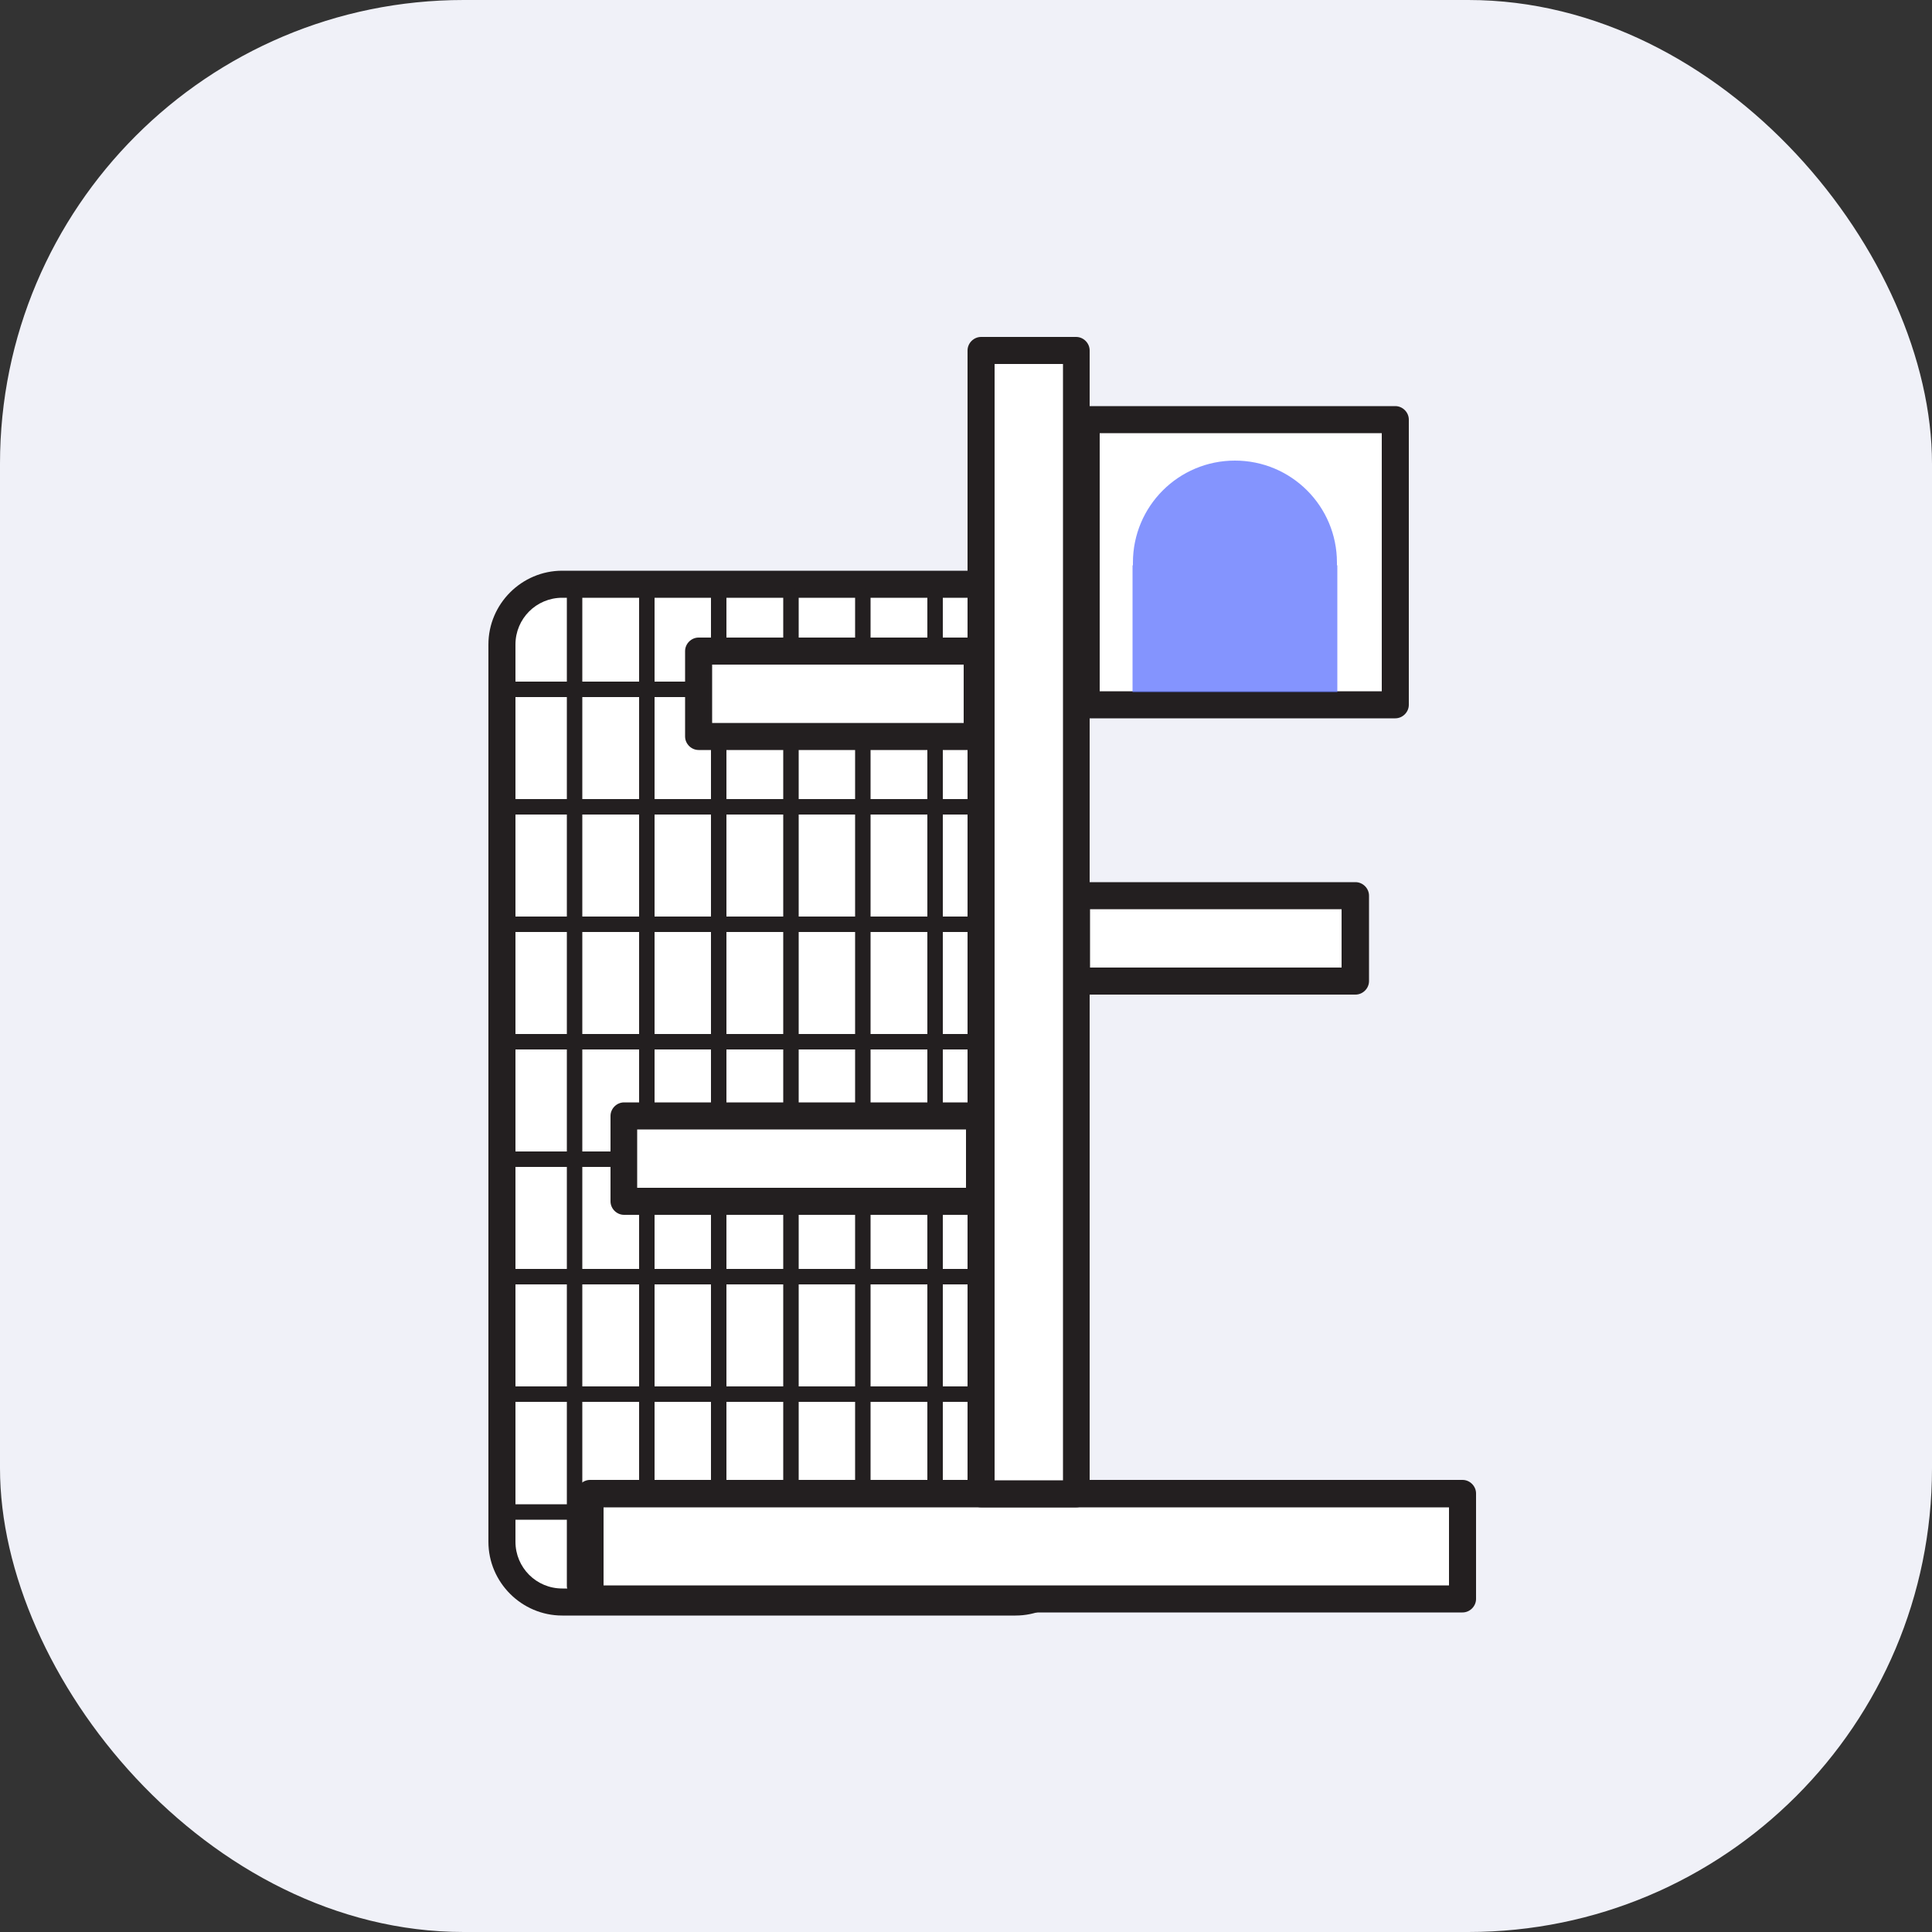 <?xml version="1.0" encoding="UTF-8"?>
<svg xmlns="http://www.w3.org/2000/svg" version="1.1" viewBox="0 0 50 50">
  <rect x="0" y="0" width="50" height="50" fill="#333333" stroke="none"/>
  <defs>
    <style>
      .cls-1 {
        fill: #231f20;
      }

      .cls-2 {
        fill: #667afe;
        opacity: .8;
      }

      .cls-3 {
        fill: #f0f1f8;
      }

      .cls-4 {
        fill: #fff;
      }
    </style>
  </defs>
  <!-- Generator: Adobe Illustrator 28.6.0, SVG Export Plug-In . SVG Version: 1.2.0 Build 709)  -->
  <g>
    <g id="Layer_1">
      <g>
        <rect class="cls-3" width="50" height="50" rx="12" ry="12"/>
        <g>
          <rect class="cls-4" x="12.99" y="15.12" width="14.85" height="26.34" rx="1.56" ry="1.56"/>
          <path class="cls-1" d="M26.28,41.81h-11.73c-1.05,0-1.91-.86-1.91-1.91v-23.22c0-1.05.86-1.91,1.91-1.91h11.73c1.05,0,1.91.86,1.91,1.91v23.22c0,1.05-.86,1.91-1.91,1.91ZM14.55,15.47c-.67,0-1.21.54-1.21,1.21v23.22c0,.67.54,1.21,1.21,1.21h11.73c.67,0,1.21-.54,1.21-1.21v-23.22c0-.67-.54-1.21-1.21-1.21h-11.73Z"/>
        </g>
        <g>
          <line class="cls-4" x1="14.87" y1="15.42" x2="14.87" y2="41.05"/>
          <path class="cls-1" d="M14.87,41.25c-.11,0-.2-.09-.2-.2V15.42c0-.11.09-.2.2-.2s.2.09.2.2v25.63c0,.11-.09.2-.2.2Z"/>
        </g>
        <g>
          <line class="cls-4" x1="16.74" y1="15.42" x2="16.74" y2="41.05"/>
          <path class="cls-1" d="M16.74,41.25c-.11,0-.2-.09-.2-.2V15.42c0-.11.09-.2.2-.2s.2.09.2.2v25.63c0,.11-.09.2-.2.2Z"/>
        </g>
        <g>
          <line class="cls-4" x1="18.6" y1="15.42" x2="18.6" y2="41.05"/>
          <path class="cls-1" d="M18.6,41.25c-.11,0-.2-.09-.2-.2V15.42c0-.11.09-.2.2-.2s.2.09.2.2v25.63c0,.11-.09.2-.2.2Z"/>
        </g>
        <g>
          <line class="cls-4" x1="20.47" y1="15.42" x2="20.47" y2="41.05"/>
          <path class="cls-1" d="M20.47,41.25c-.11,0-.2-.09-.2-.2V15.42c0-.11.09-.2.2-.2s.2.09.2.2v25.63c0,.11-.09.2-.2.2Z"/>
        </g>
        <g>
          <line class="cls-4" x1="22.33" y1="15.42" x2="22.33" y2="41.05"/>
          <path class="cls-1" d="M22.33,41.25c-.11,0-.2-.09-.2-.2V15.42c0-.11.09-.2.2-.2s.2.09.2.2v25.63c0,.11-.09.2-.2.2Z"/>
        </g>
        <g>
          <line class="cls-4" x1="24.2" y1="15.42" x2="24.2" y2="41.05"/>
          <path class="cls-1" d="M24.2,41.25c-.11,0-.2-.09-.2-.2V15.42c0-.11.09-.2.2-.2s.2.09.2.2v25.63c0,.11-.09.2-.2.2Z"/>
        </g>
        <g>
          <line class="cls-4" x1="26.06" y1="15.42" x2="26.06" y2="41.05"/>
          <path class="cls-1" d="M26.06,41.25c-.11,0-.2-.09-.2-.2V15.42c0-.11.09-.2.2-.2s.2.09.2.2v25.63c0,.11-.09.2-.2.2Z"/>
        </g>
        <g>
          <line class="cls-4" x1="12.97" y1="17.84" x2="27.58" y2="17.84"/>
          <path class="cls-1" d="M27.58,18.04h-14.61c-.11,0-.2-.09-.2-.2s.09-.2.2-.2h14.61c.11,0,.2.09.2.2s-.09.2-.2.2Z"/>
        </g>
        <g>
          <line class="cls-4" x1="12.97" y1="20.88" x2="27.58" y2="20.88"/>
          <path class="cls-1" d="M27.58,21.08h-14.61c-.11,0-.2-.09-.2-.2s.09-.2.2-.2h14.61c.11,0,.2.09.2.2s-.09.2-.2.2Z"/>
        </g>
        <g>
          <line class="cls-4" x1="12.97" y1="23.92" x2="27.58" y2="23.92"/>
          <path class="cls-1" d="M27.58,24.12h-14.61c-.11,0-.2-.09-.2-.2s.09-.2.2-.2h14.61c.11,0,.2.09.2.2s-.09.2-.2.2Z"/>
        </g>
        <g>
          <line class="cls-4" x1="12.97" y1="26.96" x2="27.58" y2="26.96"/>
          <path class="cls-1" d="M27.58,27.16h-14.61c-.11,0-.2-.09-.2-.2s.09-.2.2-.2h14.61c.11,0,.2.09.2.2s-.09.2-.2.2Z"/>
        </g>
        <g>
          <line class="cls-4" x1="12.97" y1="30" x2="27.58" y2="30"/>
          <path class="cls-1" d="M27.58,30.2h-14.61c-.11,0-.2-.09-.2-.2s.09-.2.2-.2h14.61c.11,0,.2.09.2.2s-.09.2-.2.2Z"/>
        </g>
        <g>
          <line class="cls-4" x1="12.97" y1="33.04" x2="27.58" y2="33.04"/>
          <path class="cls-1" d="M27.58,33.24h-14.61c-.11,0-.2-.09-.2-.2s.09-.2.2-.2h14.61c.11,0,.2.09.2.2s-.09.2-.2.2Z"/>
        </g>
        <g>
          <line class="cls-4" x1="12.97" y1="36.08" x2="27.58" y2="36.08"/>
          <path class="cls-1" d="M27.58,36.28h-14.61c-.11,0-.2-.09-.2-.2s.09-.2.2-.2h14.61c.11,0,.2.09.2.2s-.09.2-.2.2Z"/>
        </g>
        <g>
          <line class="cls-4" x1="12.97" y1="39.13" x2="27.58" y2="39.13"/>
          <path class="cls-1" d="M27.58,39.33h-14.61c-.11,0-.2-.09-.2-.2s.09-.2.2-.2h14.61c.11,0,.2.09.2.2s-.09.2-.2.2Z"/>
        </g>
        <g>
          <rect class="cls-4" x="15.27" y="38.66" width="22.58" height="2.73"/>
          <path class="cls-1" d="M37.85,41.73H15.27c-.19,0-.35-.16-.35-.35v-2.73c0-.19.16-.35.35-.35h22.58c.19,0,.35.16.35.35v2.73c0,.19-.16.35-.35.35ZM15.62,41.03h21.88v-2.02H15.62v2.02Z"/>
        </g>
        <g>
          <rect class="cls-4" x="25.39" y="9.07" width="2.47" height="29.59"/>
          <path class="cls-1" d="M27.85,39.01h-2.46c-.19,0-.35-.16-.35-.35V9.07c0-.19.16-.35.35-.35h2.46c.19,0,.35.16.35.35v29.59c0,.19-.16.35-.35.35ZM25.74,38.31h1.77V9.42h-1.77v28.89Z"/>
        </g>
        <g>
          <rect class="cls-4" x="16.14" y="28.88" width="9.21" height="2.21"/>
          <path class="cls-1" d="M25.36,31.44h-9.21c-.19,0-.35-.16-.35-.35v-2.21c0-.19.16-.35.35-.35h9.21c.19,0,.35.16.35.35v2.21c0,.19-.16.35-.35.35ZM16.49,30.74h8.51v-1.51h-8.51v1.51Z"/>
        </g>
        <g>
          <rect class="cls-4" x="27.86" y="23.18" width="7.21" height="2.21"/>
          <path class="cls-1" d="M35.08,25.74h-7.21c-.19,0-.35-.16-.35-.35v-2.21c0-.19.16-.35.35-.35h7.21c.19,0,.35.16.35.35v2.21c0,.19-.16.35-.35.35ZM28.21,25.04h6.51v-1.51h-6.51v1.51Z"/>
        </g>
        <g>
          <rect class="cls-4" x="18.08" y="16.85" width="7.21" height="2.21"/>
          <path class="cls-1" d="M25.29,19.41h-7.21c-.19,0-.35-.16-.35-.35v-2.21c0-.19.16-.35.35-.35h7.21c.19,0,.35.16.35.35v2.21c0,.19-.16.35-.35.35ZM18.43,18.71h6.51v-1.51h-6.51v1.51Z"/>
        </g>
        <g>
          <rect class="cls-4" x="28.11" y="10.86" width="8" height="7.38"/>
          <path class="cls-1" d="M36.11,18.59h-8c-.19,0-.35-.16-.35-.35v-7.38c0-.19.16-.35.35-.35h8c.19,0,.35.16.35.35v7.38c0,.19-.16.35-.35.35ZM28.46,17.89h7.3v-6.68h-7.3v6.68Z"/>
        </g>
        <path class="cls-2" d="M34.6,14.63s0-.05,0-.07c0-1.46-1.18-2.64-2.64-2.64s-2.64,1.18-2.64,2.64c0,.03,0,.05,0,.07h-.01v3.28h5.3v-3.28h-.03Z"/>
      </g>
    </g>
  </g>
</svg>